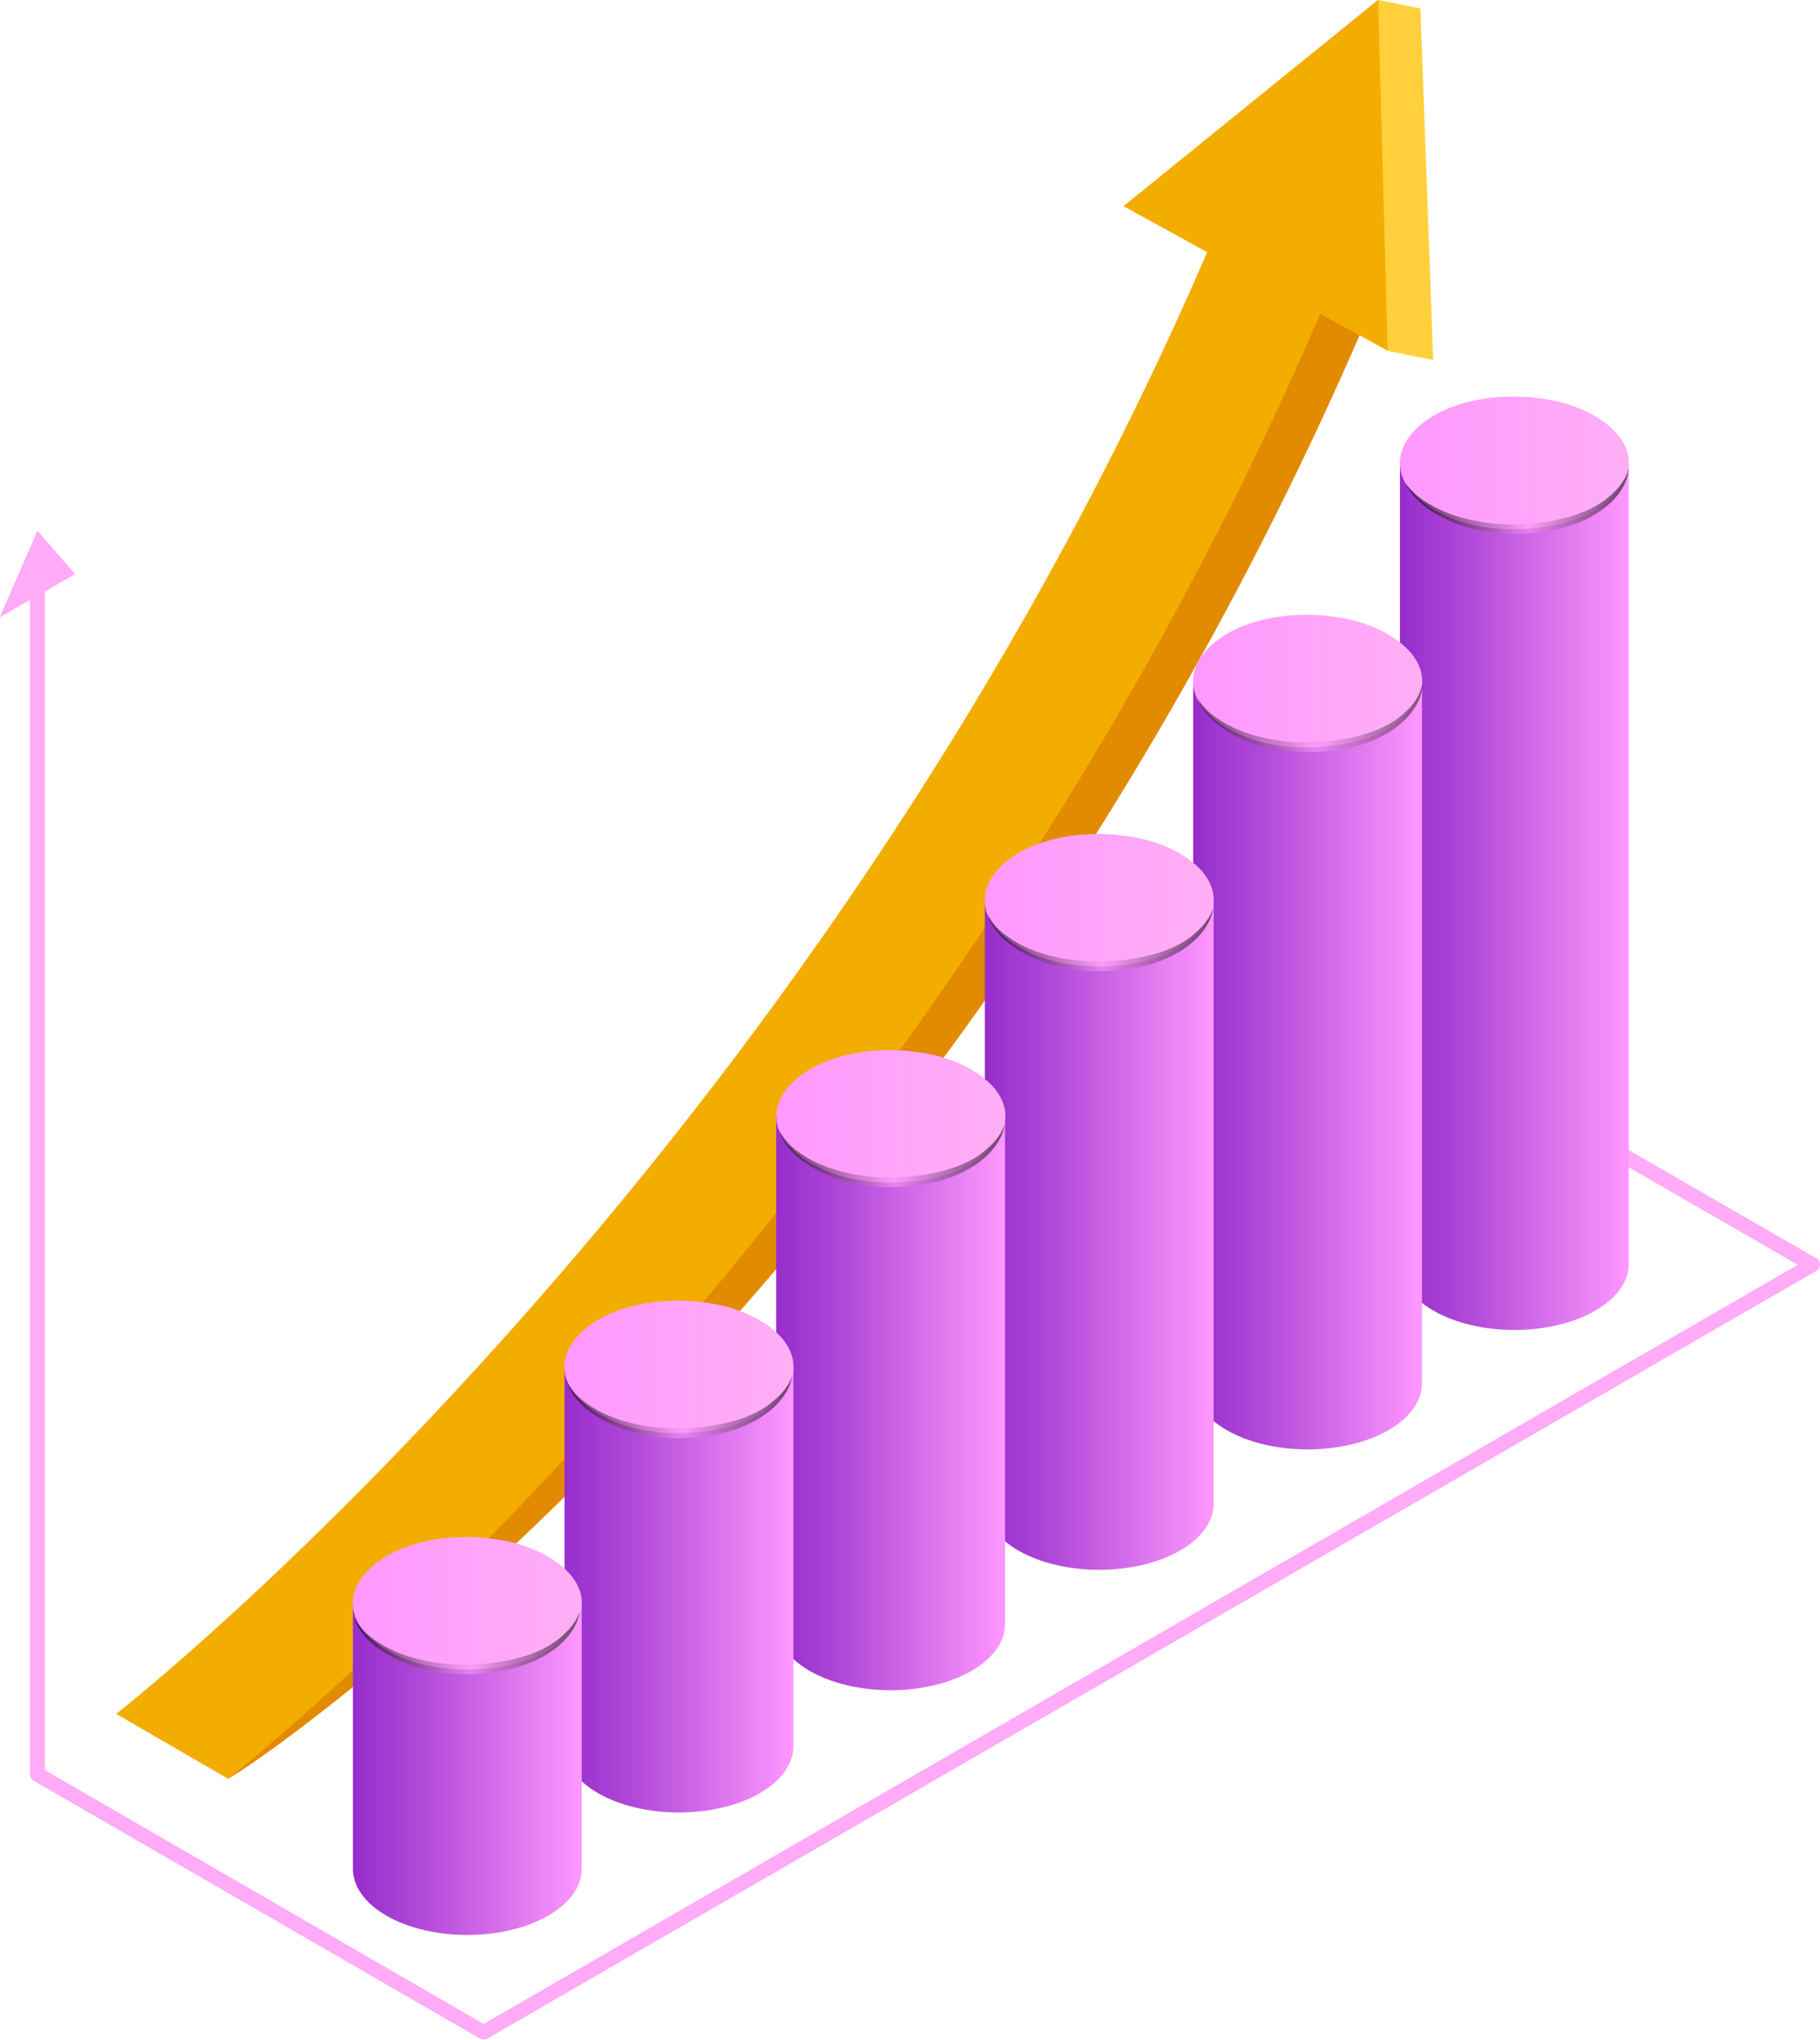 <?xml version="1.0" encoding="UTF-8"?>
<svg xmlns="http://www.w3.org/2000/svg" xmlns:xlink="http://www.w3.org/1999/xlink" viewBox="0 0 78.34 87.76">
  <defs>
    <style>
      .cls-1 {
        fill: url(#_ÂÁ_Ï_ÌÌ_È_ËÂÌÚ_369-2);
      }

      .cls-2 {
        fill: url(#_ÂÁ_Ï_ÌÌ_È_ËÂÌÚ_369-5);
      }

      .cls-3 {
        fill: url(#_ÂÁ_Ï_ÌÌ_È_ËÂÌÚ_369-6);
      }

      .cls-4 {
        fill: url(#_ÂÁ_Ï_ÌÌ_È_ËÂÌÚ_369-4);
      }

      .cls-5 {
        fill: url(#_ÂÁ_Ï_ÌÌ_È_ËÂÌÚ_369-3);
      }

      .cls-6 {
        fill: url(#_ÂÁ_Ï_ÌÌ_È_ËÂÌÚ_368-2);
      }

      .cls-7 {
        fill: url(#_ÂÁ_Ï_ÌÌ_È_ËÂÌÚ_368-6);
      }

      .cls-8 {
        fill: url(#_ÂÁ_Ï_ÌÌ_È_ËÂÌÚ_368-5);
      }

      .cls-9 {
        fill: url(#_ÂÁ_Ï_ÌÌ_È_ËÂÌÚ_368-3);
      }

      .cls-10 {
        fill: url(#_ÂÁ_Ï_ÌÌ_È_ËÂÌÚ_368-4);
      }

      .cls-11 {
        fill: none;
        isolation: isolate;
      }

      .cls-12 {
        fill: #f3ad00;
      }

      .cls-13 {
        fill: #ffabf7;
      }

      .cls-14 {
        fill: #ffd03b;
      }

      .cls-15 {
        fill: #e28b00;
      }

      .cls-16 {
        fill: url(#_ÂÁ_Ï_ÌÌ_È_ËÂÌÚ_373-2);
      }

      .cls-16, .cls-17, .cls-18, .cls-19, .cls-20, .cls-21 {
        mix-blend-mode: screen;
        opacity: .6;
      }

      .cls-17 {
        fill: url(#_ÂÁ_Ï_ÌÌ_È_ËÂÌÚ_373-6);
      }

      .cls-18 {
        fill: url(#_ÂÁ_Ï_ÌÌ_È_ËÂÌÚ_373-3);
      }

      .cls-19 {
        fill: url(#_ÂÁ_Ï_ÌÌ_È_ËÂÌÚ_373-5);
      }

      .cls-20 {
        fill: url(#_ÂÁ_Ï_ÌÌ_È_ËÂÌÚ_373-4);
      }

      .cls-21 {
        fill: url(#_ÂÁ_Ï_ÌÌ_È_ËÂÌÚ_373);
      }

      .cls-22 {
        fill: url(#_ÂÁ_Ï_ÌÌ_È_ËÂÌÚ_369);
      }

      .cls-23 {
        fill: url(#_ÂÁ_Ï_ÌÌ_È_ËÂÌÚ_368);
      }
    </style>
    <linearGradient id="_ÂÁ_Ï_ÌÌ_È_ËÂÌÚ_368" data-name="¡ÂÁ˚ÏˇÌÌ˚È „‡‰ËÂÌÚ 368" x1="60.26" y1="38.57" x2="70.11" y2="38.57" gradientUnits="userSpaceOnUse">
      <stop offset="0" stop-color="#962dcc"/>
      <stop offset=".31" stop-color="#b24ad9"/>
      <stop offset=".97" stop-color="#fb94fd"/>
      <stop offset="1" stop-color="#ff98ff"/>
    </linearGradient>
    <linearGradient id="_ÂÁ_Ï_ÌÌ_È_ËÂÌÚ_369" data-name="¡ÂÁ˚ÏˇÌÌ˚È „‡‰ËÂÌÚ 369" x1="60.26" y1="19.91" x2="70.11" y2="19.91" gradientUnits="userSpaceOnUse">
      <stop offset="0" stop-color="#ff98ff"/>
      <stop offset="1" stop-color="#ffaff5"/>
    </linearGradient>
    <linearGradient id="_ÂÁ_Ï_ÌÌ_È_ËÂÌÚ_368-2" data-name="¡ÂÁ˚ÏˇÌÌ˚È „‡‰ËÂÌÚ 368" x1="51.36" y1="45.83" x2="61.22" y2="45.83" xlink:href="#_ÂÁ_Ï_ÌÌ_È_ËÂÌÚ_368"/>
    <linearGradient id="_ÂÁ_Ï_ÌÌ_È_ËÂÌÚ_369-2" data-name="¡ÂÁ˚ÏˇÌÌ˚È „‡‰ËÂÌÚ 369" x1="51.36" y1="29.3" x2="61.22" y2="29.3" xlink:href="#_ÂÁ_Ï_ÌÌ_È_ËÂÌÚ_369"/>
    <linearGradient id="_ÂÁ_Ï_ÌÌ_È_ËÂÌÚ_368-3" data-name="¡ÂÁ˚ÏˇÌÌ˚È „‡‰ËÂÌÚ 368" x1="42.39" y1="53.14" x2="52.25" y2="53.14" xlink:href="#_ÂÁ_Ï_ÌÌ_È_ËÂÌÚ_368"/>
    <linearGradient id="_ÂÁ_Ï_ÌÌ_È_ËÂÌÚ_369-3" data-name="¡ÂÁ˚ÏˇÌÌ˚È „‡‰ËÂÌÚ 369" x1="42.39" y1="38.74" x2="52.25" y2="38.74" xlink:href="#_ÂÁ_Ï_ÌÌ_È_ËÂÌÚ_369"/>
    <linearGradient id="_ÂÁ_Ï_ÌÌ_È_ËÂÌÚ_368-4" data-name="¡ÂÁ˚ÏˇÌÌ˚È „‡‰ËÂÌÚ 368" x1="33.41" y1="60.38" x2="43.27" y2="60.38" xlink:href="#_ÂÁ_Ï_ÌÌ_È_ËÂÌÚ_368"/>
    <linearGradient id="_ÂÁ_Ï_ÌÌ_È_ËÂÌÚ_369-4" data-name="¡ÂÁ˚ÏˇÌÌ˚È „‡‰ËÂÌÚ 369" x1="33.41" y1="48.03" x2="43.27" y2="48.03" xlink:href="#_ÂÁ_Ï_ÌÌ_È_ËÂÌÚ_369"/>
    <linearGradient id="_ÂÁ_Ï_ÌÌ_È_ËÂÌÚ_368-5" data-name="¡ÂÁ˚ÏˇÌÌ˚È „‡‰ËÂÌÚ 368" x1="24.3" y1="68.4" x2="34.16" y2="68.4" xlink:href="#_ÂÁ_Ï_ÌÌ_È_ËÂÌÚ_368"/>
    <linearGradient id="_ÂÁ_Ï_ÌÌ_È_ËÂÌÚ_369-5" data-name="¡ÂÁ˚ÏˇÌÌ˚È „‡‰ËÂÌÚ 369" x1="24.3" y1="58.81" x2="34.16" y2="58.81" xlink:href="#_ÂÁ_Ï_ÌÌ_È_ËÂÌÚ_369"/>
    <linearGradient id="_ÂÁ_Ï_ÌÌ_È_ËÂÌÚ_368-6" data-name="¡ÂÁ˚ÏˇÌÌ˚È „‡‰ËÂÌÚ 368" x1="15.19" y1="76.12" x2="25.04" y2="76.12" xlink:href="#_ÂÁ_Ï_ÌÌ_È_ËÂÌÚ_368"/>
    <linearGradient id="_ÂÁ_Ï_ÌÌ_È_ËÂÌÚ_369-6" data-name="¡ÂÁ˚ÏˇÌÌ˚È „‡‰ËÂÌÚ 369" x1="15.19" y1="68.99" x2="25.04" y2="68.99" xlink:href="#_ÂÁ_Ï_ÌÌ_È_ËÂÌÚ_369"/>
    <radialGradient id="_ÂÁ_Ï_ÌÌ_È_ËÂÌÚ_373" data-name="¡ÂÁ˚ÏˇÌÌ˚È „‡‰ËÂÌÚ 373" cx="65.78" cy="22.68" fx="65.78" fy="22.68" r="5.47" gradientUnits="userSpaceOnUse">
      <stop offset="0" stop-color="#ff98ff"/>
      <stop offset=".16" stop-color="#c877c8"/>
      <stop offset=".39" stop-color="#824d82"/>
      <stop offset=".6" stop-color="#4a2c4a"/>
      <stop offset=".78" stop-color="#211421"/>
      <stop offset=".92" stop-color="#090509"/>
      <stop offset="1" stop-color="#000"/>
    </radialGradient>
    <radialGradient id="_ÂÁ_Ï_ÌÌ_È_ËÂÌÚ_373-2" data-name="¡ÂÁ˚ÏˇÌÌ˚È „‡‰ËÂÌÚ 373" cx="56.71" cy="32.17" fx="56.71" fy="32.17" r="7.06" xlink:href="#_ÂÁ_Ï_ÌÌ_È_ËÂÌÚ_373"/>
    <radialGradient id="_ÂÁ_Ï_ÌÌ_È_ËÂÌÚ_373-3" data-name="¡ÂÁ˚ÏˇÌÌ˚È „‡‰ËÂÌÚ 373" cx="47.47" cy="41.59" fx="47.47" fy="41.59" r="5.96" xlink:href="#_ÂÁ_Ï_ÌÌ_È_ËÂÌÚ_373"/>
    <radialGradient id="_ÂÁ_Ï_ÌÌ_È_ËÂÌÚ_373-4" data-name="¡ÂÁ˚ÏˇÌÌ˚È „‡‰ËÂÌÚ 373" cx="38.5" cy="50.88" fx="38.5" fy="50.88" r="5.96" xlink:href="#_ÂÁ_Ï_ÌÌ_È_ËÂÌÚ_373"/>
    <radialGradient id="_ÂÁ_Ï_ÌÌ_È_ËÂÌÚ_373-5" data-name="¡ÂÁ˚ÏˇÌÌ˚È „‡‰ËÂÌÚ 373" cx="29.36" cy="61.68" fx="29.36" fy="61.68" r="5.96" xlink:href="#_ÂÁ_Ï_ÌÌ_È_ËÂÌÚ_373"/>
    <radialGradient id="_ÂÁ_Ï_ÌÌ_È_ËÂÌÚ_373-6" data-name="¡ÂÁ˚ÏˇÌÌ˚È „‡‰ËÂÌÚ 373" cx="20.21" cy="71.84" fx="20.21" fy="71.84" r="5.96" xlink:href="#_ÂÁ_Ï_ÌÌ_È_ËÂÌÚ_373"/>
  </defs>
  <g class="cls-11">
    <g id="Livello_2" data-name="Livello 2">
      <g id="_0" data-name="0">
        <g id="_2" data-name="2">
          <path class="cls-13" d="m78.18,54.14l-12.68-7.32c-.15-.09-.35-.04-.44.12-.09.15-.04.35.12.44l12.2,7.04-56.56,32.66L1.93,76.16V25.45l1.3-.75-1.62-1.87-1.62,3.73,1.3-.75v50.53c0,.11.06.22.16.28l19.21,11.09s.1.04.16.04.11-.01.16-.04l57.2-33.03c.1-.06.16-.16.16-.28s-.06-.22-.16-.28Z"/>
          <g>
            <path class="cls-15" d="m56.29,11.31C42.39,40.64,10.12,76.3,9.81,76.54c3.04-1.75,31.71-22.48,49.04-62.87l-2.56-2.36Z"/>
            <g>
              <polygon class="cls-14" points="59.31 0 61.14 .36 61.69 15.49 59.73 15.1 56.53 9.87 59.31 0"/>
              <path class="cls-12" d="m59.31,0l-10.95,8.87,3.6,1.98C34.98,50.2,5.31,73.51,5,73.74l4.81,2.79c.31-.23,30.04-23.59,47.02-63.03l2.9,1.59-.41-15.1Z"/>
            </g>
          </g>
          <g>
            <g>
              <path class="cls-23" d="m60.26,19.92v34.43c-.01.74.47,1.48,1.44,2.04,1.92,1.11,5.05,1.11,6.97,0,.95-.55,1.43-1.27,1.44-1.99V19.98l-9.86-.05Z"/>
              <path class="cls-22" d="m68.65,17.9c-.77-.44-1.64-.7-2.71-.8-2.14-.2-4.16.4-5.14,1.52-.61.7-.7,1.46-.31,2.16.24.42.65.81,1.23,1.15,1.15.67,2.64.95,4.25.8,1.61-.15,2.86-.68,3.6-1.52.3-.35.48-.71.53-1.08.11-.81-.39-1.61-1.45-2.23Z"/>
            </g>
            <g>
              <path class="cls-6" d="m51.36,29.31v30.18c-.01.74.47,1.48,1.44,2.04,1.92,1.11,5.05,1.11,6.97,0,.95-.55,1.43-1.27,1.44-1.99v-30.18l-9.86-.05Z"/>
              <path class="cls-1" d="m59.75,27.29c-.77-.44-1.64-.7-2.71-.8-2.14-.2-4.16.4-5.14,1.52-.58.66-.69,1.38-.37,2.05.22.46.66.89,1.29,1.26,1.15.67,2.64.95,4.25.8,1.61-.15,2.86-.68,3.6-1.52.33-.38.51-.78.54-1.18.06-.77-.45-1.54-1.46-2.12Z"/>
            </g>
            <g>
              <path class="cls-9" d="m42.39,38.75v25.92c-.01.74.47,1.48,1.44,2.04,1.92,1.11,5.05,1.11,6.97,0,.95-.55,1.43-1.27,1.44-1.99v-25.92l-9.86-.05Z"/>
              <path class="cls-5" d="m50.78,36.72c-.77-.44-1.64-.7-2.71-.8-2.14-.2-4.16.4-5.14,1.52-.54.62-.67,1.29-.43,1.91.2.51.66.99,1.35,1.39,1.15.67,2.64.95,4.25.8,1.61-.15,2.86-.68,3.6-1.52.26-.3.43-.61.5-.92.2-.86-.29-1.73-1.42-2.38Z"/>
            </g>
            <g>
              <path class="cls-10" d="m33.41,48.04v21.81c-.01.74.47,1.48,1.44,2.04,1.92,1.11,5.05,1.11,6.97,0,.95-.55,1.43-1.27,1.44-1.99v-21.81l-9.86-.05Z"/>
              <path class="cls-4" d="m41.81,46.02c-.77-.44-1.64-.7-2.71-.8-2.14-.2-4.16.4-5.14,1.52-.98,1.12-.62,2.41.92,3.3,1.16.67,2.64.95,4.25.8,1.61-.15,2.86-.68,3.6-1.52.98-1.12.62-2.41-.92-3.3Z"/>
            </g>
            <g>
              <path class="cls-8" d="m24.3,58.82v16.29c-.01.74.47,1.48,1.44,2.04,1.92,1.11,5.05,1.11,6.97,0,.95-.55,1.43-1.27,1.44-1.99v-16.29l-9.86-.05Z"/>
              <path class="cls-2" d="m32.69,56.8c-.77-.44-1.64-.7-2.71-.8-2.14-.2-4.16.4-5.14,1.52-.98,1.12-.62,2.41.92,3.3,1.15.67,2.64.95,4.25.8,1.61-.15,2.86-.68,3.6-1.52.98-1.12.62-2.41-.92-3.3Z"/>
            </g>
            <g>
              <path class="cls-7" d="m15.19,69v11.38c-.01.74.47,1.48,1.44,2.04,1.92,1.11,5.05,1.11,6.97,0,.95-.55,1.43-1.27,1.44-1.99v-11.38l-9.86-.05Z"/>
              <path class="cls-3" d="m23.58,66.97c-.77-.44-1.64-.7-2.71-.8-2.14-.2-4.16.4-5.14,1.52-.98,1.12-.62,2.41.92,3.3,1.15.67,2.64.95,4.25.8,1.61-.15,2.86-.68,3.6-1.52.98-1.12.62-2.41-.92-3.3Z"/>
            </g>
            <path class="cls-21" d="m69.93,20.58c-.13.27-.42.61-.83.92-.82.63-2.19,1-3.57,1.05-1.38.08-2.76-.21-3.69-.69-.46-.23-.82-.49-1.03-.71-.22-.21-.31-.37-.31-.37,0,0,.06.17.25.42.19.25.51.58.98.86.46.28,1.05.55,1.71.71.66.17,1.39.22,2.11.2.72-.04,1.44-.15,2.09-.37.65-.21,1.21-.55,1.62-.91.41-.36.65-.77.75-1.07.1-.3.1-.48.1-.48,0,0-.03.18-.17.45Z"/>
            <path class="cls-16" d="m61.22,29.41s-.02.18-.15.47c-.12.29-.4.63-.81.96-.82.66-2.23,1.04-3.63,1.09-1.41.08-2.82-.23-3.75-.73-.47-.25-.82-.52-1.03-.75-.21-.23-.3-.39-.3-.39,0,0,.05.18.23.44.18.26.5.61.97.91.46.29,1.06.58,1.74.74.67.17,1.42.23,2.15.21.74-.04,1.47-.15,2.13-.38.66-.22,1.23-.57,1.64-.95.41-.38.64-.8.74-1.11.09-.31.07-.5.07-.5Z"/>
            <path class="cls-18" d="m51.99,39.54c-.16.26-.47.58-.89.88-.86.6-2.25.92-3.65.95-1.39.04-2.78-.29-3.69-.82-.45-.26-.79-.54-.98-.79-.19-.24-.27-.41-.27-.41,0,0,.04.18.2.45.16.27.46.63.92.94.23.16.48.3.77.44.28.13.6.26.93.35.66.19,1.4.27,2.13.26.73-.02,1.46-.12,2.12-.32.66-.2,1.24-.51,1.67-.86.43-.35.69-.74.82-1.03.13-.29.14-.48.14-.48,0,0-.05.18-.21.44Z"/>
            <path class="cls-20" d="m43.02,48.83c-.16.27-.47.58-.89.88-.86.6-2.25.92-3.65.95-1.39.04-2.78-.29-3.69-.82-.45-.26-.79-.54-.98-.79-.19-.24-.27-.41-.27-.41,0,0,.04.18.2.45.16.27.46.63.92.94.23.16.48.3.77.44.28.13.6.26.93.35.66.19,1.4.27,2.13.26.73-.02,1.46-.12,2.12-.32.66-.2,1.24-.51,1.67-.86.43-.35.69-.74.82-1.03.13-.29.14-.48.14-.48,0,0-.05.18-.21.44Z"/>
            <path class="cls-19" d="m33.88,59.63c-.16.27-.47.58-.89.88-.86.6-2.25.92-3.65.95-1.39.04-2.78-.29-3.69-.82-.45-.26-.79-.54-.98-.79-.19-.24-.27-.41-.27-.41,0,0,.04.18.2.45.16.27.46.63.92.94.23.16.48.3.77.44.28.13.6.26.93.35.66.19,1.4.27,2.13.26.73-.02,1.46-.12,2.12-.32.66-.2,1.24-.51,1.67-.86.43-.35.69-.74.82-1.03.13-.29.14-.48.14-.48,0,0-.05.18-.21.44Z"/>
            <path class="cls-17" d="m24.73,69.79c-.16.26-.47.58-.89.88-.86.6-2.25.92-3.65.95-1.39.04-2.78-.29-3.69-.82-.45-.26-.79-.54-.98-.79-.19-.24-.27-.41-.27-.41,0,0,.04.18.2.45.16.27.46.63.92.94.23.16.48.3.77.44.28.13.6.26.93.35.66.19,1.4.27,2.13.26.73-.02,1.46-.12,2.12-.32.66-.2,1.24-.51,1.67-.86.43-.35.69-.74.82-1.03.13-.29.14-.48.14-.48,0,0-.05.18-.21.44Z"/>
          </g>
        </g>
      </g>
    </g>
  </g>
</svg>
